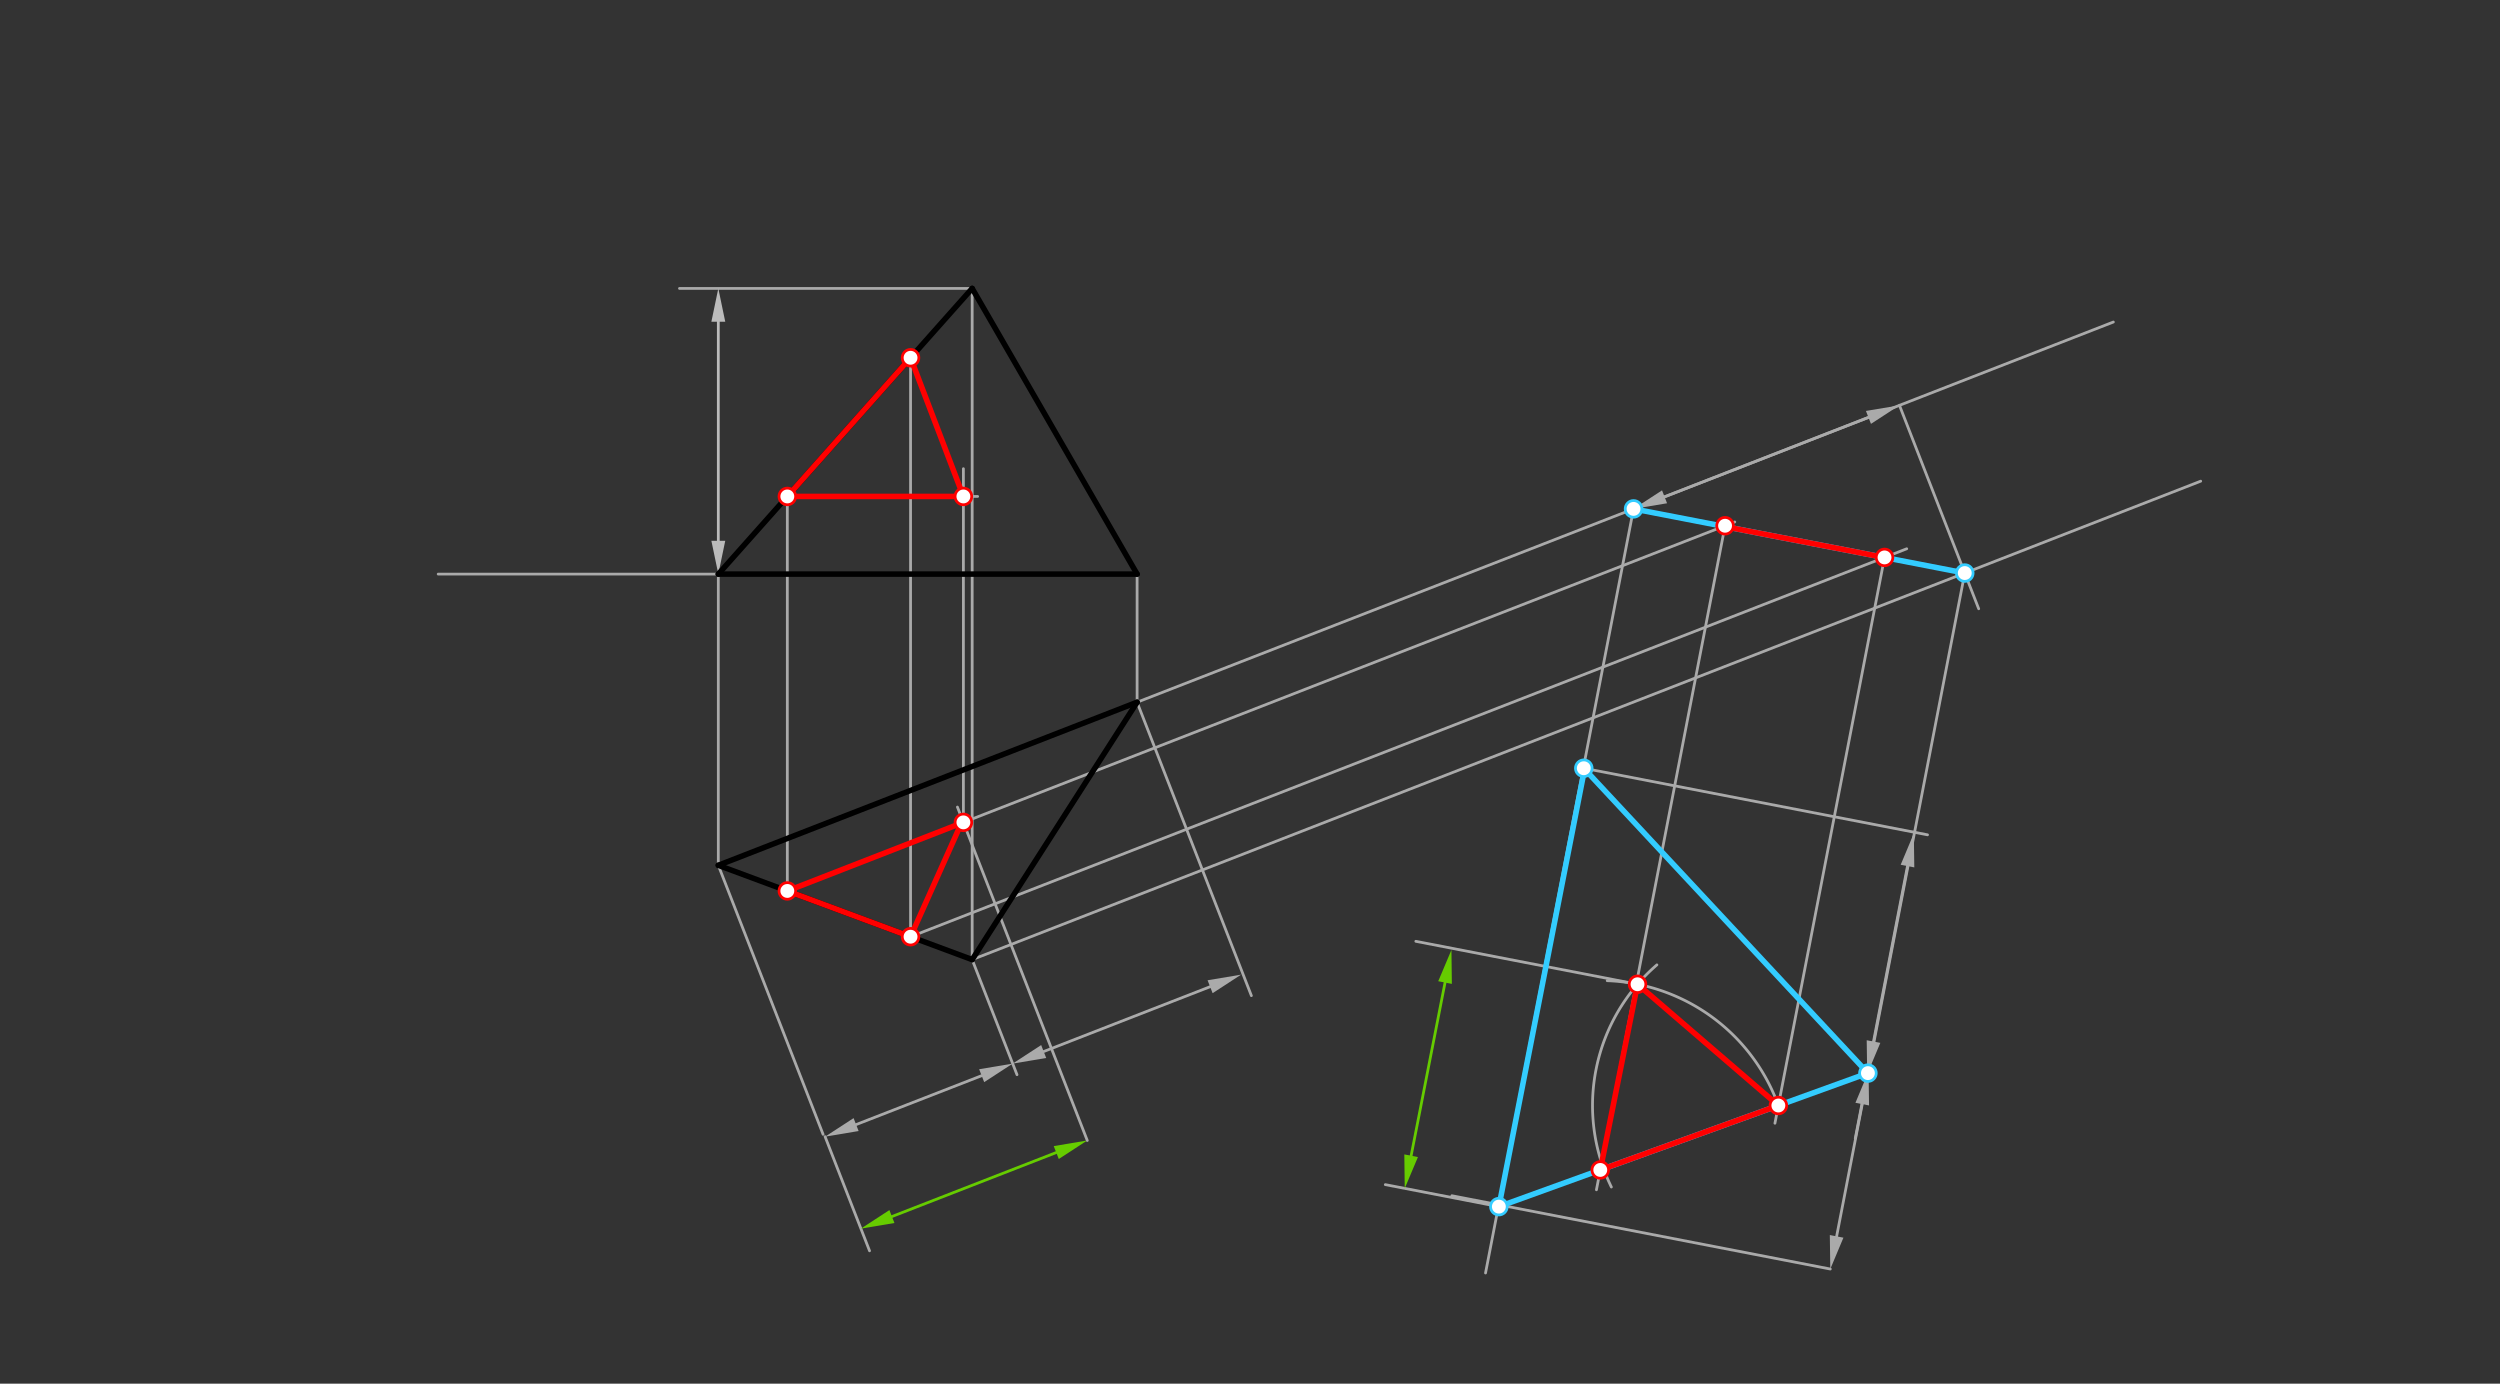 <svg xmlns="http://www.w3.org/2000/svg" class="svg--1it" height="100%" preserveAspectRatio="xMidYMid meet" viewBox="0 0 901.417 498.898" width="100%"><rect x="0" y="0" width="901.417" height="498.898" fill="#333333" stroke="none"/><defs><marker id="marker-arrow" markerHeight="16" markerUnits="userSpaceOnUse" markerWidth="24" orient="auto-start-reverse" refX="24" refY="4" viewBox="0 0 24 8"><path d="M 0 0 L 24 4 L 0 8 z" stroke="inherit"></path></marker></defs><g class="aux-layer--1FB"><g class="element--2qn"><line stroke="#aaaaaa" stroke-dasharray="none" stroke-linecap="round" stroke-width="1" x1="259" x2="259" y1="207" y2="312"></line></g><g class="element--2qn"><line stroke="#aaaaaa" stroke-dasharray="none" stroke-linecap="round" stroke-width="1" x1="350.533" x2="350.533" y1="104" y2="346"></line></g><g class="element--2qn"><line stroke="#aaaaaa" stroke-dasharray="none" stroke-linecap="round" stroke-width="1" x1="410" x2="410" y1="207" y2="253.196"></line></g><g class="element--2qn"><line stroke="#aaaaaa" stroke-dasharray="none" stroke-linecap="round" stroke-width="1" x1="283.883" x2="283.883" y1="179" y2="321.243"></line></g><g class="element--2qn"><line stroke="#aaaaaa" stroke-dasharray="none" stroke-linecap="round" stroke-width="1" x1="328.316" x2="328.316" y1="129" y2="337.748"></line></g><g class="element--2qn"><line stroke="#aaaaaa" stroke-dasharray="none" stroke-linecap="round" stroke-width="1" x1="259" x2="158" y1="207" y2="207"></line></g><g class="element--2qn"><line stroke="#aaaaaa" stroke-dasharray="none" stroke-linecap="round" stroke-width="1" x1="410" x2="762" y1="253.196" y2="116.115"></line></g><g class="element--2qn"><line stroke="#aaaaaa" stroke-dasharray="none" stroke-linecap="round" stroke-width="1" x1="350.533" x2="793.5" y1="346" y2="173.494"></line></g><g class="element--2qn"><line stroke="#aaaaaa" stroke-dasharray="none" stroke-linecap="round" stroke-width="1" x1="350.533" x2="245" y1="104" y2="104"></line></g><g class="element--2qn"><line stroke="#bbbbbb" stroke-dasharray="none" stroke-linecap="round" stroke-width="1" x1="259" x2="259" y1="195" y2="116"></line><path d="M259,207 l12,2.5 l0,-5 z" fill="#bbbbbb" stroke="#bbbbbb" stroke-width="0" transform="rotate(270, 259, 207)"></path><path d="M259,104 l12,2.5 l0,-5 z" fill="#bbbbbb" stroke="#bbbbbb" stroke-width="0" transform="rotate(90, 259, 104)"></path></g><g class="element--2qn"><line stroke="#aaaaaa" stroke-dasharray="none" stroke-linecap="round" stroke-width="1" x1="600.182" x2="673.701" y1="179.133" y2="150.502"></line><path d="M589,183.487 l12,2.5 l0,-5 z" fill="#aaaaaa" stroke="#aaaaaa" stroke-width="0" transform="rotate(338.722, 589, 183.487)"></path><path d="M684.883,146.147 l12,2.5 l0,-5 z" fill="#aaaaaa" stroke="#aaaaaa" stroke-width="0" transform="rotate(158.722, 684.883, 146.147)"></path></g><g class="element--2qn"><line stroke="#aaaaaa" stroke-dasharray="none" stroke-linecap="round" stroke-width="1" x1="684.883" x2="713.449" y1="146.147" y2="219.5"></line></g><g class="element--2qn"><line stroke="#33ccff" stroke-dasharray="none" stroke-linecap="round" stroke-width="2" x1="589" x2="708.434" y1="183.487" y2="206.622"></line></g><g class="element--2qn"><line stroke="#aaaaaa" stroke-dasharray="none" stroke-linecap="round" stroke-width="1" x1="283.883" x2="625.5" y1="321.243" y2="188.206"></line></g><g class="element--2qn"><line stroke="#aaaaaa" stroke-dasharray="none" stroke-linecap="round" stroke-width="1" x1="328.316" x2="687.5" y1="337.748" y2="197.87"></line></g><g class="element--2qn"><line stroke="#aaaaaa" stroke-dasharray="none" stroke-linecap="round" stroke-width="1" x1="708.434" x2="668.943" y1="206.622" y2="410.5"></line></g><g class="element--2qn"><line stroke="#aaaaaa" stroke-dasharray="none" stroke-linecap="round" stroke-width="1" x1="589" x2="535.633" y1="183.487" y2="459"></line></g><g class="element--2qn"><line stroke="#aaaaaa" stroke-dasharray="none" stroke-linecap="round" stroke-width="1" x1="410" x2="451.204" y1="253.196" y2="359"></line></g><g class="element--2qn"><line stroke="#aaaaaa" stroke-dasharray="none" stroke-linecap="round" stroke-width="1" x1="350.533" x2="366.694" y1="346" y2="387.5"></line></g><g class="element--2qn"><line stroke="#aaaaaa" stroke-dasharray="none" stroke-linecap="round" stroke-width="1" x1="376.319" x2="436.318" y1="379.145" y2="355.78"></line><path d="M365.137,383.5 l12,2.5 l0,-5 z" fill="#aaaaaa" stroke="#aaaaaa" stroke-width="0" transform="rotate(338.722, 365.137, 383.5)"></path><path d="M447.5,351.425 l12,2.5 l0,-5 z" fill="#aaaaaa" stroke="#aaaaaa" stroke-width="0" transform="rotate(158.722, 447.5, 351.425)"></path></g><g class="element--2qn"><line stroke="#aaaaaa" stroke-dasharray="none" stroke-linecap="round" stroke-width="1" x1="571.062" x2="695" y1="277" y2="301.007"></line></g><g class="element--2qn"><line stroke="#aaaaaa" stroke-dasharray="none" stroke-linecap="round" stroke-width="1" x1="687.78" x2="675.526" y1="312.281" y2="375.546"></line><path d="M690.062,300.5 l12,2.5 l0,-5 z" fill="#aaaaaa" stroke="#aaaaaa" stroke-width="0" transform="rotate(100.962, 690.062, 300.5)"></path><path d="M673.244,387.327 l12,2.5 l0,-5 z" fill="#aaaaaa" stroke="#aaaaaa" stroke-width="0" transform="rotate(280.962, 673.244, 387.327)"></path></g><g class="element--2qn"><line stroke="#aaaaaa" stroke-dasharray="none" stroke-linecap="round" stroke-width="1" x1="259" x2="296.775" y1="312" y2="409"></line></g><g class="element--2qn"><line stroke="#aaaaaa" stroke-dasharray="none" stroke-linecap="round" stroke-width="1" x1="353.955" x2="308.682" y1="387.855" y2="405.485"></line><path d="M365.137,383.5 l12,2.5 l0,-5 z" fill="#aaaaaa" stroke="#aaaaaa" stroke-width="0" transform="rotate(158.722, 365.137, 383.5)"></path><path d="M297.5,409.84 l12,2.5 l0,-5 z" fill="#aaaaaa" stroke="#aaaaaa" stroke-width="0" transform="rotate(338.722, 297.5, 409.84)"></path></g><g class="element--2qn"><line stroke="#aaaaaa" stroke-dasharray="none" stroke-linecap="round" stroke-width="1" x1="671.462" x2="662.226" y1="398.108" y2="445.789"></line><path d="M673.744,386.327 l12,2.5 l0,-5 z" fill="#aaaaaa" stroke="#aaaaaa" stroke-width="0" transform="rotate(100.962, 673.744, 386.327)"></path><path d="M659.944,457.57 l12,2.5 l0,-5 z" fill="#aaaaaa" stroke="#aaaaaa" stroke-width="0" transform="rotate(280.962, 659.944, 457.57)"></path></g><g class="element--2qn"><line stroke="#aaaaaa" stroke-dasharray="none" stroke-linecap="round" stroke-width="1" x1="659.944" x2="523.5" y1="457.57" y2="431.141"></line></g><g class="element--2qn"><line stroke="#aaaaaa" stroke-dasharray="none" stroke-linecap="round" stroke-width="1" x1="679.5" x2="639.982" y1="200.985" y2="405"></line></g><g class="element--2qn"><line stroke="#aaaaaa" stroke-dasharray="none" stroke-linecap="round" stroke-width="1" x1="622" x2="575.622" y1="189.569" y2="429"></line></g><g class="element--2qn"><path d="M 641.22 398.61 A 68.284 68.284 0 0 0 579.515 353.603" fill="none" stroke="#aaaaaa" stroke-dasharray="none" stroke-linecap="round" stroke-width="1"></path></g><g class="element--2qn"><path d="M 581 428 A 67.009 67.009 0 0 1 597.415 347.902" fill="none" stroke="#aaaaaa" stroke-dasharray="none" stroke-linecap="round" stroke-width="1"></path></g><g class="element--2qn"><line stroke="#aaaaaa" stroke-dasharray="none" stroke-linecap="round" stroke-width="1" x1="590.438" x2="510.5" y1="354.89" y2="339.406"></line></g><g class="element--2qn"><line stroke="#aaaaaa" stroke-dasharray="none" stroke-linecap="round" stroke-width="1" x1="540.444" x2="499.5" y1="435.07" y2="427.139"></line></g><g class="element--2qn"><line stroke="#66cc00" stroke-dasharray="none" stroke-linecap="round" stroke-width="1" x1="508.806" x2="521.036" y1="416.719" y2="354.276"></line><path d="M506.5,428.495 l12,2.5 l0,-5 z" fill="#66cc00" stroke="#66cc00" stroke-width="0" transform="rotate(281.081, 506.5, 428.495)"></path><path d="M523.342,342.5 l12,2.5 l0,-5 z" fill="#66cc00" stroke="#66cc00" stroke-width="0" transform="rotate(101.081, 523.342, 342.5)"></path></g><g class="element--2qn"><line stroke="#aaaaaa" stroke-dasharray="none" stroke-linecap="round" stroke-width="1" x1="297.5" x2="313.529" y1="409.84" y2="451"></line></g><g class="element--2qn"><line stroke="#66cc00" stroke-dasharray="none" stroke-linecap="round" stroke-width="1" x1="321.596" x2="380.851" y1="438.645" y2="415.569"></line><path d="M310.414,443 l12,2.5 l0,-5 z" fill="#66cc00" stroke="#66cc00" stroke-width="0" transform="rotate(338.722, 310.414, 443)"></path><path d="M392.033,411.215 l12,2.5 l0,-5 z" fill="#66cc00" stroke="#66cc00" stroke-width="0" transform="rotate(158.722, 392.033, 411.215)"></path></g><g class="element--2qn"><line stroke="#aaaaaa" stroke-dasharray="none" stroke-linecap="round" stroke-width="1" x1="392.033" x2="345.218" y1="411.215" y2="291"></line></g><g class="element--2qn"><line stroke="#aaaaaa" stroke-dasharray="none" stroke-linecap="round" stroke-width="1" x1="347.368" x2="347.368" y1="296.52" y2="169"></line></g><g class="element--2qn"><line stroke="#aaaaaa" stroke-dasharray="none" stroke-linecap="round" stroke-width="1" x1="283.883" x2="352.5" y1="179" y2="179"></line></g></g><g class="main-layer--3Vd"><g class="element--2qn"><line stroke="#000000" stroke-dasharray="none" stroke-linecap="round" stroke-width="2" x1="259" x2="410" y1="207" y2="207"></line></g><g class="element--2qn"><line stroke="#000000" stroke-dasharray="none" stroke-linecap="round" stroke-width="2" x1="410" x2="350.533" y1="207" y2="104"></line></g><g class="element--2qn"><line stroke="#000000" stroke-dasharray="none" stroke-linecap="round" stroke-width="2" x1="350.533" x2="259" y1="104" y2="207"></line></g><g class="element--2qn"><line stroke="#000000" stroke-dasharray="none" stroke-linecap="round" stroke-width="2" x1="259" x2="410" y1="312" y2="253.196"></line></g><g class="element--2qn"><line stroke="#000000" stroke-dasharray="none" stroke-linecap="round" stroke-width="2" x1="410" x2="350.533" y1="253.196" y2="346"></line></g><g class="element--2qn"><line stroke="#000000" stroke-dasharray="none" stroke-linecap="round" stroke-width="2" x1="350.533" x2="259" y1="346" y2="312"></line></g><g class="element--2qn"><line stroke="#ff0000" stroke-dasharray="none" stroke-linecap="round" stroke-width="2" x1="283.883" x2="328.316" y1="179" y2="129"></line></g><g class="element--2qn"><line stroke="#ff0000" stroke-dasharray="none" stroke-linecap="round" stroke-width="2" x1="283.883" x2="328.316" y1="321.243" y2="337.748"></line></g><g class="element--2qn"><line stroke="#ff0000" stroke-dasharray="none" stroke-linecap="round" stroke-width="2" x1="621.468" x2="679.445" y1="189.776" y2="201.006"></line></g><g class="element--2qn"><line stroke="#33ccff" stroke-dasharray="none" stroke-linecap="round" stroke-width="2" x1="540.444" x2="673.509" y1="435.07" y2="386.929"></line></g><g class="element--2qn"><line stroke="#33ccff" stroke-dasharray="none" stroke-linecap="round" stroke-width="2" x1="673.509" x2="571.062" y1="386.929" y2="277"></line></g><g class="element--2qn"><line stroke="#33ccff" stroke-dasharray="none" stroke-linecap="round" stroke-width="2" x1="571.5" x2="540.444" y1="276.5" y2="435.07"></line></g><g class="element--2qn"><line stroke="#ff0000" stroke-dasharray="none" stroke-linecap="round" stroke-width="2" x1="641.22" x2="577.009" y1="398.61" y2="421.841"></line></g><g class="element--2qn"><line stroke="#ff0000" stroke-dasharray="none" stroke-linecap="round" stroke-width="2" x1="577.009" x2="590.438" y1="421.841" y2="354.89"></line></g><g class="element--2qn"><line stroke="#ff0000" stroke-dasharray="none" stroke-linecap="round" stroke-width="2" x1="590.438" x2="641.22" y1="354.89" y2="398.61"></line></g><g class="element--2qn"><line stroke="#ff0000" stroke-dasharray="none" stroke-linecap="round" stroke-width="2" x1="283.883" x2="347.368" y1="321.243" y2="296.52"></line></g><g class="element--2qn"><line stroke="#ff0000" stroke-dasharray="none" stroke-linecap="round" stroke-width="2" x1="347" x2="328.316" y1="296" y2="337.748"></line></g><g class="element--2qn"><line stroke="#ff0000" stroke-dasharray="none" stroke-linecap="round" stroke-width="2" x1="283.883" x2="347.368" y1="179" y2="179"></line></g><g class="element--2qn"><line stroke="#ff0000" stroke-dasharray="none" stroke-linecap="round" stroke-width="2" x1="347.368" x2="328.316" y1="179" y2="129"></line></g><g class="element--2qn"><circle cx="283.883" cy="179" r="3" stroke="#ff0000" stroke-width="1" fill="#ffffff"></circle>}</g><g class="element--2qn"><circle cx="328.316" cy="129" r="3" stroke="#ff0000" stroke-width="1" fill="#ffffff"></circle>}</g><g class="element--2qn"><circle cx="283.883" cy="321.243" r="3" stroke="#ff0000" stroke-width="1" fill="#ffffff"></circle>}</g><g class="element--2qn"><circle cx="328.316" cy="337.748" r="3" stroke="#ff0000" stroke-width="1" fill="#ffffff"></circle>}</g><g class="element--2qn"><circle cx="589" cy="183.487" r="3" stroke="#33ccff" stroke-width="1" fill="#ffffff"></circle>}</g><g class="element--2qn"><circle cx="708.434" cy="206.622" r="3" stroke="#33ccff" stroke-width="1" fill="#ffffff"></circle>}</g><g class="element--2qn"><circle cx="622" cy="189.569" r="3" stroke="#ff0000" stroke-width="1" fill="#ffffff"></circle>}</g><g class="element--2qn"><circle cx="679.5" cy="200.985" r="3" stroke="#ff0000" stroke-width="1" fill="#ffffff"></circle>}</g><g class="element--2qn"><circle cx="571.062" cy="277" r="3" stroke="#33ccff" stroke-width="1" fill="#ffffff"></circle>}</g><g class="element--2qn"><circle cx="673.509" cy="386.929" r="3" stroke="#33ccff" stroke-width="1" fill="#ffffff"></circle>}</g><g class="element--2qn"><circle cx="540.444" cy="435.07" r="3" stroke="#33ccff" stroke-width="1" fill="#ffffff"></circle>}</g><g class="element--2qn"><circle cx="641.22" cy="398.61" r="3" stroke="#ff0000" stroke-width="1" fill="#ffffff"></circle>}</g><g class="element--2qn"><circle cx="577.009" cy="421.841" r="3" stroke="#ff0000" stroke-width="1" fill="#ffffff"></circle>}</g><g class="element--2qn"><circle cx="590.438" cy="354.89" r="3" stroke="#ff0000" stroke-width="1" fill="#ffffff"></circle>}</g><g class="element--2qn"><circle cx="347.368" cy="296.52" r="3" stroke="#ff0000" stroke-width="1" fill="#ffffff"></circle>}</g><g class="element--2qn"><circle cx="347.368" cy="179" r="3" stroke="#ff0000" stroke-width="1" fill="#ffffff"></circle>}</g></g><g class="snaps-layer--2PT"></g><g class="temp-layer--rAP"></g></svg>